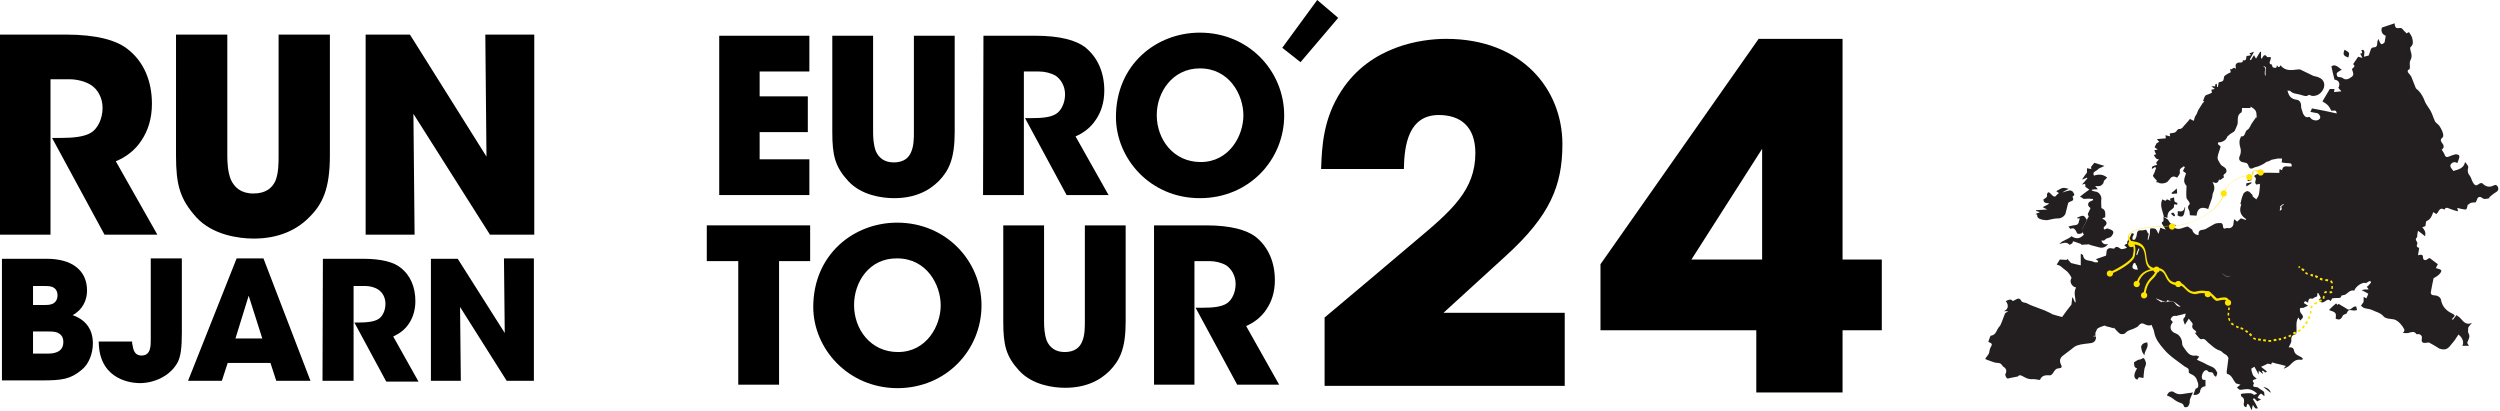 <svg xmlns="http://www.w3.org/2000/svg" xmlns:xlink="http://www.w3.org/1999/xlink" id="Layer_1" x="0px" y="0px" viewBox="0 0 643.4 105.8" style="enable-background:new 0 0 643.4 105.8;" xml:space="preserve"><style type="text/css">	.st0{fill-rule:evenodd;clip-rule:evenodd;fill:#231F20;}	.st1{fill-rule:evenodd;clip-rule:evenodd;fill:#FFE400;}	.st2{fill:#FFE400;}</style><g>	<g>		<g>			<path d="M0,8.9h16.9c8.1,0,13.1,1.5,15.9,3.7c4.3,3.3,6.3,8.4,6.3,14.1c0,4-1.1,7-2.6,9.3c-1.7,2.7-4.2,4.5-6.7,5.5l10.7,18.9    H26.9L13.4,35.5h2.2c3.3,0,6.2-0.3,7.9-1.4c1.6-1,2.9-3.5,2.9-6.3c0-2.7-1.3-4.9-3.1-6c-1.5-0.9-3.6-1.4-5.4-1.4H13v40H0V8.9z"></path>			<path d="M58.5,8.9V40c0,1.7,0.1,4.2,0.9,6.2c0.9,2,2.6,3.6,5.8,3.6c3.3,0,4.9-1.5,5.7-3.3c0.8-2,0.8-4.5,0.8-6.5V8.9h13.2V40    c0,8.6-1.9,12.5-5.2,15.8c-3.3,3.4-8,5.6-14.4,5.6c-3.8,0-10.6-0.9-14.8-5.5c-4.2-4.7-5.2-8.3-5.2-15.9V8.9H58.5z"></path>			<path d="M125.2,40.3l-0.3-31.4h12.6v51.5h-11.4l-19.7-31.1l0.3,31.1H94.1V8.9h11.4L125.2,40.3z"></path>		</g>		<g>			<path d="M0.5,66.6H12c3.2,0,5.8,0.7,7.6,2.1c1.8,1.4,2.8,3.4,2.8,6.1c0,2.4-1.1,4.9-3.7,6.3c5.1,1.8,5.2,6,5.2,7.3    c0,2.5-1,5.3-2.9,6.8c-2.9,2.4-5,2.7-10.3,2.7H0.5V66.6z M8.5,78.5h2.9c0.6,0,1.4,0,2.1-0.3c0.7-0.3,1.3-1,1.3-2.2    s-0.6-1.8-1.2-2.1c-0.7-0.3-1.5-0.3-2.2-0.3H8.5V78.5z M8.5,91h3.8c0.5,0,1.5,0,2.4-0.4c0.9-0.4,1.6-1.1,1.6-2.6    c0-1.4-0.7-2-1.5-2.4c-0.8-0.3-1.8-0.3-2.5-0.3H8.5V91z"></path>			<path d="M46.8,85.6c0,4-0.3,6-1,7.5c-0.7,1.4-2.1,2.9-3.5,3.7c-1.9,1.2-4.2,1.8-6.3,1.8c-0.7,0-9,0-10.4-8.3    c-0.1-0.8-0.2-1.6-0.2-2.4H34c0,0.3,0,0.6,0.1,0.9c0.2,1.3,0.6,2.7,2.3,2.7c1.2,0,1.8-0.6,2.1-1.4c0.3-0.9,0.3-1.8,0.3-2.6v-21h8    C46.8,66.5,46.8,85.6,46.8,85.6z"></path>			<path d="M57.1,98h-8.7l12.5-31.5h6.9L79.9,98h-8.8l-1.5-4.6h-11L57.1,98z M64,76.1l-3.4,11h6.9L64,76.1z"></path>			<path d="M83.1,66.6h10.3c4.9,0,8,0.9,9.7,2.3c2.6,2,3.8,5.1,3.8,8.6c0,2.4-0.7,4.3-1.6,5.7c-1.1,1.7-2.6,2.7-4.1,3.4l6.5,11.6    h-8.3L91.2,83h1.3c2,0,3.8-0.2,4.9-0.9c1-0.6,1.8-2.1,1.8-3.9c0-1.7-0.8-3-1.9-3.7c-0.9-0.6-2.2-0.9-3.3-0.9h-3V98h-8L83.1,66.6    L83.1,66.6z"></path>			<path d="M129.9,85.7l-0.2-19.2h7.7V98h-7l-12-19l0.2,19h-7.7V66.6h6.9L129.9,85.7z"></path>		</g>	</g>	<g>		<g>			<path class="st0" d="M556.8,55.8c0.2,0.1,0.3,0.2,0.5,0.3c0.2,0.2,0.6,0.3,0.7,0.5c0.5,1,1,1.3,2,1.3c-0.1,0.2-0.3,0.4-0.4,0.7    c1.3,0.8,2.3-0.2,3.5-0.3c0.3,0.3,0.7,0.5,1.1,0.8c0.1,0.7,0.8,1.4,1.6,1.4c0-1.1,0.3-1.3,1.3-1.4c0.2,0,0.4-0.1,0.6-0.2    c0.8-0.4,1.5-0.9,2.3-1.3c0.5-0.2,1.1-0.2,1.6-0.2c0.2,0,0.5,0.4,0.5,0.7c0,0.6,0.2,0.9,0.9,0.6c0.1,0,0.3,0,0.4,0    c0.6,0.2,1.4-0.4,1.4-1.1c0-0.4,0.1-0.7,0.2-1.2c0.4,0.3,0.7,0.7,0.8,0.6c0.3-0.2,0.6-0.6,0.9-0.8c0.3,0.1,0.8,0.2,1.2,0.4    c0.1-0.1,0.1-0.1,0.2-0.2c-1.5-0.9-1.9-2.2-1.3-3.7c0-0.1-0.2-0.2-0.2-0.3c0.2-0.9,0.4-1.8,0.8-2.6c0.2-0.3,0.8-0.7,1.1-0.6    c0.5,0.1,0.8,0.6,1.2,1c0.1,0.1,0,0.3,0,0.3c0.3,0.3,0.7,0.6,1,0.8c0.2-0.4,0.5-0.7,0.6-1.1c0.2-0.7,0.2-1.4,0.3-2.2    c0-0.2,0-0.5,0-0.7c-0.3,0.1-0.5,0.1-0.9,0.2c-0.1-0.1-0.3-0.3-0.3-0.6c0-0.5,0.5-1-0.2-1.4c0,0,0-0.4,0.1-0.4    c0.5-0.2,1.1-0.6,1.7-0.6c1.5-0.1,3,0,4.6,0c0-0.3,0-0.6,0.1-1c0.2,0.1,0.3,0.2,0.6,0.3c0.3-1.6,1.6-0.7,2.5-1    c0-0.6-0.1-0.8-0.8-0.8c-0.6,0-1.2-0.1-1.8-0.2c0.1-0.5,0.1-0.8,0.1-1c-0.5,0-0.9,0-1.1,0c-0.6,0.1-1.1,0.2-1.5,0.3    c-0.1,0-0.3,0.1-0.4,0.2c-0.4,0.2-0.7,0.3-1.1,0.4c-0.4,0.5-2.3,1.3-2.7,1.3c-0.4,0.1-0.8,0.4-1.2,0.4c-0.3,0-0.6-0.5-0.7-0.9    c-0.3-0.8-1.1-0.6-1.6-0.8c-0.7-0.3-0.9-0.8-0.6-1.5c0.3-0.6,0.4-1.5,0.2-2.1c-0.3-0.9-0.4-2,0.1-2.8v-0.2    c1.3,0.2,0.9-1.3,1.7-1.7c0.6-0.3,0.8-1.3,1.3-1.9c0.3-0.4,0.6-0.9,0.9-1.3c0.1,0,0.1,0.1,0.2,0.1c-0.1-0.6,0-1.3-0.3-1.8    s-0.9-0.8-1.3-1.1c0,0.1,0,0.3,0,0.4c-0.7,0-1.4,0-2.2,0c0,0.4,0,0.8-0.1,1.1c-1,0.5-1,1.4-1,2.4c0,0.3,0,0.6-0.1,0.8    c-0.2,0.5-0.4,1-0.6,1.4c-0.1,0.1-0.1,0.3-0.3,0.4c-0.5,0.3-1,0.6-1.4,1c-0.2,0.1-0.3,0.3-0.4,0.5c-0.3,0.7-0.9,1-1.6,1.2    c-0.3,0.1-0.7-0.2-0.7,0.4c0,0.2,0.4,0.4,0.7,0.7c-0.2,0.9-0.7,1.9-0.8,2.9c0,0.5,0.5,1.2,0.8,1.7c0.2,0.3,0.6,0.5,0.9,0.7    c0.2,0.2,0.4,0.3,0.5,0.5c0.1,0.3,0.2,0.6,0,0.9c-0.2,0.4-1,0.5-0.5,1.2c-0.4,0.3-0.7,0.5-1.1,0.8c-0.1-0.1-0.1-0.2-0.2-0.3    c-0.2,0.9-0.6,1.3-1.7,0.7c0.6,1.1,0.6,1.9,0.2,2.7c-0.2,0.4-0.2,1-0.3,1.4c-0.2,0.7-0.5,1.3-0.7,2c-0.1,0.3-0.2,0.5-0.3,0.9    c-1.7-0.7-2.8-0.3-3,1.7c-0.6,0-1.2-0.1-1.7-0.1c-0.1-0.4,0-0.8-0.2-1.2c-0.3-0.6-0.5-1,0.1-1.6c0.1-0.1,0-0.5-0.1-0.6    c-0.2-0.4-0.7-0.8-0.7-1.2c-0.1-0.8,0-1.7,0-2.5c0-0.2,0.1-0.4,0-0.5c-1-1-0.5-2-0.1-3.2c-0.3-0.2-0.6-0.4-0.8-0.6    c0.2-0.3,0.3-0.7,0.5-1c-0.1-0.1-0.2-0.1-0.3-0.2c-0.4,0.4-1.2,0.5-1,1.5c0.1,0.4-0.3,0.9-0.6,1.3l-0.2,0.1    c-1.3-0.8-1.7,0.4-2.3,1c-0.5,0.5-1.8,0.7-2.4,0.3c-0.1-0.1-0.3-0.1-0.6-0.1c0.1-0.2,0.2-0.4,0.2-0.4c-0.4-0.4-0.8-0.8-1-1.2    c-0.1-0.1,0.2-0.5,0.3-0.7c0.2-0.5,0.3-0.9,0.5-1.4c-0.1-0.1-0.2-0.1-0.3-0.2c-0.3,0.2-0.6,0.4-0.8,0.5c0-0.7,0-0.7,1.4-1.1    c-0.7-0.7,0.2-0.9,0.4-1.4c-0.6,0-0.7-0.1-1.3-1.1c0.2-0.1,0.4-0.1,0.6-0.2c-0.2-0.3-0.3-0.6-0.4-0.9c0,0,0-0.1,0-0.2    c0.2,0,0.4,0,0.8-0.1c-0.4-0.3-0.6-0.5-0.8-0.6c0.2-0.4,0.3-0.6,0.5-1c0.1-0.1,0.4-0.2,0.7-0.4c-0.2-0.2-0.4-0.4-0.6-0.7    c0.8-0.1,1.5-0.1,2.3-0.2c0-0.3-0.1-0.5-0.1-0.8c0.4,0.1,0.8,0.2,1.2,0.3c0-0.3-0.1-0.5-0.1-0.7c0.1,0,0.1,0,0.2-0.1    c0.6-0.1,1.3,0,1.7-0.8c0.1-0.1,0.3-0.3,0.4-0.3c1,0.1,1.2-0.8,1.8-1.3c0.4-0.4,0.8-0.9,1.1-1.3c0.4,0.2,0.7,0.4,1,0.5    c0.1-0.3,0.1-0.5,0.2-0.8c0.1-0.3,0.3-0.6,0.5-0.9c0.1-0.3,0.3-0.6,0.4-1c0.3-0.5,0.7-1.1,1.2-1.9c0,0,0.2-0.2,0.4-0.3    c-0.1-0.1-0.3-0.2-0.3-0.3c0.1-0.2,0.2-0.5,0.3-0.8s0.3-0.5,0.4-0.6c0.6-0.2,1.1-0.4,1.5-0.6c0.1,0,0-0.5-0.1-0.8    c0.1,0,0.4-0.1,0.9-0.2c-0.4-0.3-0.6-0.5-0.9-0.7c0.4,0,0.7,0,1,0c0-0.2,0-0.4,0.1-0.6c0.1,0,0.2,0,0.3,0c0,0.3,0.1,0.5,0.1,0.8    c0.1,0,0.1,0,0.2,0c0.1-0.4,0.1-0.8,0.2-1.2c0.4-0.1,0.9-0.2,1.1-0.4c0.2-0.2,0.2-0.7,0.3-1.1c0.1-0.2,0.7-0.6,0.9-0.7    c0.3-0.1,0.5-0.3,0.8-0.4c0-0.2-0.1-0.6-0.2-0.9c0.5,0.6,1-0.9,1.5,0.1c0-0.2,0-0.4,0-0.5c-0.2-0.7,0.2-1.2,0.9-1.2    c0.4,0,1,0.1,0.9-0.6c1.1,0.3,0.8-0.7,1-1.1c0.4,0,0.7-0.1,1.1-0.2c-0.2-0.3-0.3-0.4-0.4-0.5c0.4-0.1,0.7-0.2,1.2-0.4    c-0.4,0.7-0.7,1.4-1.1,2c0.1,0.1,0.2,0.1,0.3,0.2c0.2-0.4,0.5-0.9,0.8-1.3c0.2,0.3,0.3,0.6,0.5,0.9c0.4-0.6,0.7-1.2,1.1-1.8    c0.1,0,0.1,0.1,0.2,0.1c0,0.5,0,1,0,1.6c0.1,0,0.1,0.1,0.2,0.1c0.4-0.7,0.7-1.4,1.4-0.4h0.2c0.9,0,0.8-0.1,0.6,0.8    c-0.1,0.2-0.5,1,0.3,1.1c0.3,0.1,0,0.6,0.5,0.8c0.6,0.1,0.8,0.2,0.9-0.6c0.4,0.7,0.7,0.5,0.9,0c1.2,1.5,2.7,1.3,4.3,1.1    c0.3,0,0.6-0.1,0.8,0c1.1,0.5,2.2,1.1,3.3,1.6c0.5,0.2,1.1,0.2,1.6,0.5c1.2,0.5,1.6,1.8,1,3c-0.6,1.1-1.5,1.7-2.7,1.7    c-0.3,0-0.6-0.2-1-0.3c-0.6,0.6-1.4,0.2-2.1,0c-0.9-0.3-2-0.2-2.7-1c-0.1-0.1-0.4,0-0.7-0.1c0.4,1.6,1,2.2,2.5,2.4    c0.6,0.1,1,0.8,1,1.3c0,0.3,0,0.7,0.1,1c0.1,0.4,0.3,0.8,0.4,1.2c0.3,0.6,0.7,1.2,1.5,0.9c0.1,0,0.2,0,0.3,0.1    c0.4,0.6,1,0.8,1.6,0.8c0.4,0,0.9-0.3,1-0.6c0.2-0.5-0.4-1.3-0.9-1.3c-0.5-0.1-1-0.2-1.6-0.3c0.2-0.4,0.3-0.6,0.4-0.9    c2.1,0.4,4.3,0.8,6.4,1.3c-0.2-0.8-0.2-0.8-1.4-0.7c-0.3-0.5-0.5-1-0.9-1.4s-0.9-0.7-1.4-1c0.6-1.1,1.3-2.1,1.9-3.2    c0.4,0,0.8,0,1.2,0c0,0.2-0.1,0.5-0.1,0.8c0.6-0.1,1.2-0.1,1.9-0.2c-0.4-0.4-0.6-0.6-0.8-0.9c0.6-1.1,0.1-2-1-2.1    c-0.3-1.1-0.5-2.2-0.8-3.4c0.7-0.5,1.2-0.4,2.7,0.9c-0.2,0.1-0.4,0.1-0.5,0.2c-0.3,0.3-1,0.4-0.8,1.1c0.1,0.7,0.7,0.5,1.1,0.6    c0.1,0,0.2,0.1,0.3,0.1c0.9,0.8,1.7,0.3,2.4-0.2c0.8-0.5,0.3-1.3,0.1-2c0.2-0.4,1.1-0.6,0.3-1.3c0.5-0.7,0.9-1.3,1.3-1.9    c0.3,0.1,0.6,0.2,1.1,0.3c-0.2-0.5-0.4-0.8-0.6-1.1c0.8,0,0.5-0.5,0.3-0.9c0.6-0.2,0.8,0.1,0.8,0.6c0,0.4-0.1,0.7-0.1,1.1    c0.4-0.1,0.7-0.2,1.2-0.3c0.2-0.5,0.4-1.1,0.6-1.7c0.1-0.2,0.4-0.4,0.6-0.4c0.8,0,1-0.4,1-1c0-0.4,0.1-0.7,0.3-1.2    c0.4,0.7,0.5,2.1,1.6,0.9c0.1-0.5,0.2-1.1,0.3-1.7c-0.9-0.3-1.3-1.1-1-2.1c1.1-0.4,2.2-0.7,3.3-1.1c0,1.1,0.4,1.4,1.3,1.2    c0.7-0.1,0.9,0.7,1.4,1c0.1,0.1,0.2,0.2,0.3,0.4c0.3-0.1,0.7-0.4,0.7-0.3c0.3,0.5,0.7,1,0.8,1.5c0.2,0.8,0.4,1.6-0.4,2.3    c-0.2,0.1-0.1,0.7,0,1c0.3,0.9,0.4,1.6-0.1,2.5c-0.2,0.4-0.1,1-0.1,1.5c0,0.4,0.1,0.8-0.5,0.9c0,0-0.1,0.5,0,0.6    c0.3,0.4,0.7,0.8,0.9,1.2c0.4,0.9,0.7,1.9,1.1,2.8c0.1,0.3,0.4,0.4,0.6,0.6c0.9,0.9,1.4,1.9,1.8,3c0.3,0.7,0.9,1.4,1.3,2.1    c0.2,0.3,0.3,0.6,0.5,1c0.3,0.7,0.5,1.4,0.8,2c0.3,0.4,0.8,0.7,1.1,1.1c0.5,0.8,1,1.6,1,2.6c0,0.1-0.1,0.3-0.2,0.4    c-0.6,0.5-0.5,0.9-0.1,1.4s0.7,1.2-0.1,1.7c0.2,0.4,0.5,0.7,0.7,1.2c0.3,0.9,0.7,0.8,1.4,0.5c0.5-0.2,1-0.4,1.5-0.5    c0.2,0,0.6,0.1,0.8,0.2c0.1,0.1,0.2,0.5,0.1,0.7c-0.1,0.5-0.3,0.9-0.5,1.4c-0.6-0.5-1.3-0.2-1.6,0.2c-0.5,0.7,0.2,1.2,0.6,1.8    c1.4-0.4,2.7-0.7,3-2.3c0.3,0.3,0.5,0.6,0.7,0.9c0.1,0.2,0.2,0.4,0.1,0.6c-0.2,0.8-0.1,1.4,0.4,2c0.4,0.5,0.5,1.2,0.8,1.7    c0.6,1,0.9,1,1.8,0.3c0.2-0.1,0.6-0.1,0.7,0c0.7,0.8,1.8,1.1,2.7,0.6c0.5-0.2,0.8-0.4,1.2,0.2c0.3,0.5,0.2,1-0.2,1.3    c-0.3,0.2-0.6,0.4-0.9,0.6c-0.4,0.3-0.7,0.6-1.1,0.9c0,0.1,0.1,0.1,0.1,0.2c-0.4,0.1-0.8,0.2-1.1,0.2c-0.2,0-0.5,0-0.7-0.2    c-0.6-0.5-1.2-0.4-1.4,0.3c-0.1,0.2-0.1,0.3-0.2,0.5c-0.1,0.1-0.2,0.3-0.2,0.3c-0.4,0-0.8,0-1.2,0.1c-0.3,0.1-0.4,0.4-0.8,0.5    c-0.1,0.3-0.1,0.6-0.2,0.8c-0.1,0.4-0.3,0.5-0.7,0.4c-0.6-0.1-1.1-0.2-1.8-0.4c0.1,0.3,0.1,0.5,0.2,0.9c-0.8-0.2-1.5-0.4-2.2-0.7    c-0.5-0.2-0.9-0.4-1.2,0.1c0,0.1-0.1,0.2-0.2,0.1c-1.1-0.6-1.3,0.4-1.7,0.9c-0.1,0.1-0.2,0.2-0.3,0.3c-0.2-0.2-0.5-0.3-0.8-0.5    c-0.3,1-0.7,1.9-1.7,2.3c-0.2,0.1-0.2,0.8-0.3,1.3c-0.2,0.1-0.5,0.2-0.8,0.3c0.5,0.6,1,1.2,0.7,2.3c-0.6-0.5-1.1-0.9-1.8-1.4    c-0.1,0.5-0.2,0.9-0.2,1.2c0,0.2,0,0.4-0.1,0.5c-0.4,0.4-0.3,0.7,0,1.1c0.1,0.2,0.2,0.5,0.1,0.6c-0.3,0.6,0,0.9,0.5,1    c-0.1,0.7-0.2,1.3-0.3,1.9c0.8-0.2,1.3-0.3,1.3,0.7c0,0.5,0.6,0.7,1,0.4c0.2-0.2,0.5-0.3,0.7-0.4c0.8,0.6,1.4,1.1,2.1,1.6    c-0.2,0.3-0.3,0.6-0.5,1c0.4,0.1,0.7,0.2,1,0.3c0.2,0.1,0.4,0.2,0.4,0.4c0,0.1-0.1,0.3-0.2,0.5c-0.2,0.3-0.5,0.6-0.8,0.8    c-0.3,0.2-0.6,0.4-1,0.6c-0.2,1.1-0.5,2.3-0.7,3.6c-0.1,0.6,0.4,0.8,0.8,0.8c0.8,0,1.6,0.4,1.8,1.1c0.3,1.8,1.4,2.9,2.9,3.6    c0.8,0.4,0.8,0.6,0.1,1.2c-0.1,0.1-0.1,0.3,0,0.5c0.3-0.4,0.6-0.8,1-1.3c0.3,0.3,0.8,0.5,1.1,0.9c0.8,1,1.6,1.7,2.9,1.1    c-0.3,0.4-0.7,0.7-0.9,1.1c-0.1,0.1-0.1,0.3-0.1,0.5c0,0.4-0.1,0.8,0.1,1.1c0.5,0.9,0,1.5-0.3,2.3c-0.1,0.2,0.2,0.6,0.4,0.9    c-0.5,0-1.1,0-1.7,0c0.5-0.8,0.1-2.1-1-2.9c-0.4,0.6-0.8,1.3-1.3,1.9c-0.8,0.8-1.3,2.2-2.9,1.9c-0.3-0.1-0.7-0.1-0.9-0.3    c-0.8-0.5-1.6-1-2.4-1.4c-0.2-0.1-0.4,0-0.6,0c-1.2,0.2-1.5-0.1-1.3-1.2c0.1-0.6-0.5-1.1-1.1-1c-0.1,0-0.3,0.1-0.3,0    c-0.6-0.9-1.3-0.5-2.1-0.3c-0.4,0.1-0.8,0-1.4,0c0.8-0.8,0.2-1.1-0.1-1.7c-0.6-0.8-1.2-1.5-2.2-1.8c-0.5-0.1-1-0.1-1.5-0.2    c-0.4-0.1-0.8-0.2-1.1-0.5c-0.8-1-2-1.2-3-1.7c-0.6-0.3-1.3-0.3-2-0.5c-0.3-0.1-0.6-0.4-0.9-0.6c0.2-0.2,0.3-0.5,0.5-0.7    c0.1-0.1,0.2-0.3,0.2-0.4c0-0.4,0-0.7,0-1.2c0.3,0.2,0.5,0.3,0.7,0.4c0.2-0.4,0.3-0.7,0.5-1.2c-0.5-0.3-1-0.6-1.7-0.9    c0.3-0.1,0.6-0.2,0.9-0.2c0.3,0,0.5,0,0.9,0c-0.2-0.3-0.3-0.5-0.5-0.7c0.2-0.1,0.4-0.2,0.5-0.4c0.2-0.2,0.4-0.4,0.6-0.7    c0-0.1-0.2-0.4-0.2-0.4c-0.3,0.1-0.5,0.2-0.8,0.4c-0.1,0-0.2,0.1-0.3,0.2c-0.7-0.5-2.7,0.8-3,1.9c-1.2-0.3-1.7,0.8-2.5,1.1    c-0.3,0.1-0.8,0.1-0.8,0.2c-0.2,0.7-0.6,0.6-1.1,0.6c-0.4,0-0.8,0-1.3,0.1c-0.1,0.2-0.2,0.4-0.4,0.7c-0.6-0.7-1-0.2-1.5,0.1    c-0.4,0.2-0.7,0.4-1.1,0.1c-0.6-0.4-0.5-0.6,0.1-1c-0.2-0.5-0.5-0.9-0.7-1.3c-0.1,0-0.1,0-0.2,0.1c0,0.3,0,0.5-0.1,0.8    c-0.3,0.1-0.5,0.2-0.7,0.3c-0.2,0.1-0.4,0.3-0.5,0.3c-1-0.3-1,0.4-1.1,1c-0.8-0.5-0.8-0.5-1.1,0.1c0.3,0.2,0.7,0.4,1.1,0.7    c-0.5,0.2-0.8,0.3-1.1,0.5c-0.4,0.2-1.1-0.3-1,0.6c0,0.4,0.2,0.8,0.5,1.1c0.4,0.6,0.5,0.7-0.4,1.6c-0.1-0.2-0.3-0.4-0.5-0.8    c-0.9,1.4-0.2,2.9-0.6,4.3c-1,0.2-1.3,0.6-1.2,1.8c0,0.2-0.1,0.4-0.2,0.6c-0.1,0.3-0.3,0.6-0.5,1c0.9-0.1,1.3,0.2,1.4,0.9    c0.2,0.9,1,1.2,1.8,1.6c0.2,0.1,0.4,0.3,0.5,0.5c-0.2,0.1-0.4,0.3-0.6,0.2c-1.3-0.2-2,0.6-2.8,1.4c-0.4,0.4-1,0.7-1.6,0.9    c0.2-0.3,0.4-0.5,0.6-0.7c-1-0.3-1.9-0.5-2.8-0.7c-0.4-0.1-0.8-0.5-1,0.3c-0.3-0.1-0.7-0.2-0.9-0.2c-0.5,0.3-1,0.5-1.7,0.8    c0.5,0.4,1,0.8,1.5,1.2c-0.5,0.8-0.8-0.5-1.3-0.1c0.1,0.2,0.2,0.4,0.3,0.6l-0.1,0.1c-0.3-0.2-0.6-0.5-1-0.8c0,0.3,0,0.6,0,1    c-0.4-0.7-0.7-1.3-1.1-2c-0.3,0.2-0.8,0.4-0.8,0.5c0,0.5,0.2,1.1,0.4,1.6c0.2,0.4,0.6,0.6,1,1c-0.7,0.2-1.5,0.3-0.7,1.1    c-0.8,1.4,0.7,0.8,1.1,1.2c0.4,0.4,1,0.6,1.4,1c0.2,0.2,0.1,0.7,0.2,1.1c-0.5,0-0.7-1-1.3-0.3c-0.2,0.2-0.3,0.5-0.5,0.8    c0.3,0.1,0.6,0.3,0.9,0.4c-0.3,0.2-0.6,0.3-1,0.5c-0.3-0.3-0.5-0.6-0.8-0.8c-0.1,0.1-0.2,0.1-0.3,0.2c0.5,0.8,0.9,1.6,1.3,2.4    c-0.7,0.1-0.7,0.1-1.3-0.9c-0.1,0.4-0.2,0.8-0.3,1.4c-0.3-0.6-0.5-1-0.7-1.4c-0.1-0.1-0.3-0.2-0.4-0.3c-0.1,0.3-0.2,0.5-0.3,0.9    c-0.8-0.1-0.7-0.9-0.6-1.2c0.1-0.7,0-1.2-0.6-1.5c-0.1-0.1-0.2-0.4-0.2-0.6c0-0.1,0.3-0.2,0.5-0.2c0.6-0.1,1.2-0.1,1.9-0.1    c0.3,0,0.6,0.2,0.9,0.3c0,0.1,0,0.2,0,0.2c0.3-0.1,0.6-0.3,0.9-0.4c-1-0.9-2-1.3-3.2-1.1c-0.4,0-0.9,0.2-1.3,0.1    c-0.3-0.1-0.5-0.4-0.7-0.6c0.4-0.3,0.7-0.5,0.9-0.7c-0.4-0.1-0.7-0.2-1.1-0.3c-0.8-0.7-1-2.2-2.4-2.5c0-0.3-0.1-0.6,0-0.9    c0.1-1,0.3-2,0.4-3.1c0-0.2-0.2-0.5-0.4-0.7c-0.3-0.3-0.7-0.4-1-0.7c-0.4-0.5-0.9-0.6-1.4-0.8c-0.9-0.4-1.6-1.2-2.4-1.8    c-0.5-0.4-0.8-1.2-1.8-0.9c-0.3,0.1-0.9-0.7-1.3-1.2c-0.1-0.1-0.2-0.3-0.3-0.4c0.1-0.1,0.3-0.1,0.4-0.2c-0.1-0.1-0.2-0.2-0.2-0.3    c-0.5-0.4-1.2-0.7-0.8-1.7c0.1-0.3-0.6-0.9-1-1.5c-0.4,0.6-0.7,1.1-1,1.6c-0.2-0.8-0.8-1.4,0-2c0.1-0.1,0.1-0.5,0.2-0.9    c-0.7,0.2-1.4,0.4-2,0.5c-0.2,0-0.3,0.2-0.5,0.1c-0.7-0.1-1.1,0.2-1.4,0.9c0.2,0.2,0.4,0.5,0.6,0.7c-1,1.1-0.7,2.4,0.7,2.9    c1.1,0.4,1.7,1.5,1.7,2.7c0,0.4,0.3,0.8,0.6,1.2c0.7,1,1.4,2.1,3,1.8c0.2,0,0.5,0.2,0.8,0.3c-0.2,0.2-0.4,0.5-0.6,0.8    c0.8,0.4,1.7,0.7,2.5,1.2c0.9,0.5,2,0.6,2.5,1.7c0.1,0.2,0.3,0.4,0.2,0.6c0,0.3-0.2,0.6-0.3,0.9c-0.2-0.2-0.6-0.4-0.6-0.6    c-0.1-0.5-0.4-0.6-0.8-0.6c-0.2,0-0.5,0-0.6-0.2c-0.4-0.5-0.8-0.4-1.2,0.1c-0.5,0.7-0.6,1.7-0.2,2c0.2,0.1,0.4,0.1,0.7,0.1    c0,0.5,0,1,0,1.6c-0.8,0.1-1.3,0.5-1.4,1.4c-0.1,0.6-1,1-1.7,0.8c0.2-0.5,0.3-1,0.6-1.6c0.7-0.1,0.7-0.7,0.6-1.3    c-0.2-0.5-0.3-1.1-0.6-1.5s-0.7-0.7-1.2-0.9c-0.4-0.2-0.7-0.3-0.6-0.8c0.1-0.8-0.7-0.9-1.1-1.2c-1.8-1.4-3.8-2.6-5.3-4.4    c-1.1-1.3-2.2-2.6-2.5-4.4c-0.1-0.6-0.4-1.2-0.7-1.9c-0.7,0.4-1.4,0-2.1-0.3c-0.5-0.2-0.9,0.1-1.2,0.5c-0.2,0.3-0.6,0.5-0.9,0.6    c-0.8,0.5-1.9,0.5-2.6,1.4c-0.2,0.2-1,0.3-1.3,0.1c-0.6-0.4-1.1-1.1-1.6-1.6c0,0.1-0.1,0.2-0.1,0.2c-0.6-0.2-1.2-0.4-1.8-0.5    c-0.2-0.1-0.4-0.2-0.5-0.2c-0.6,0.2-1.2,0.4-1.7,0.7c-0.3,0.2-0.4,0.7-0.6,1.1c-0.1,0.2,0,0.5,0,0.8c-0.3,0-0.5,0.1-0.7,0.1    c0.3,0.1,0.5,0.1,0.8,0.1c0.1,0.9-0.3,1.5-1.2,1.7c-1.2,0.2-2.4,0.2-3.6,0.6c-0.7,0.2-1.2,0.8-1.8,1.2c-0.6,0.4-1.1,0.9-1.7,1.3    c-0.9,0.6-1.2,1.4-0.7,2.4c0.3,0.6,0.3,0.9-0.5,1c-0.9,0-1.2,0.7-1.6,1.3c-0.2,0.3-0.6,0.6-0.9,0.5c-1.3-0.1-2,0.2-2.4,1.2    c-0.8-0.1-1.5-0.3-2.2-0.2c-0.9,0-1.6-0.4-2.3-0.8c-0.4-0.2-0.8-0.4-1.2,0.1c-0.1,0.1-0.3,0-0.5,0.1c-0.7,0.1-1.3,0.3-2,0.4    c0,0.1,0,0.2,0.1,0.2c-0.2-0.2-0.5-0.3-0.6-0.5s-0.3-0.6-0.2-0.8c0.4-0.8,0.3-1.4-0.5-1.9c-0.2-0.1-0.3-0.4-0.5-0.6    c-0.3-0.3-0.6-0.4-1.1-0.4c-0.7,0-1.4-0.4-2.1-0.6c-0.3-0.1-0.6-0.2-1-0.4c0.2-0.4,0.6-0.8,0.9-1.3c0.1-0.2,0.2-0.5,0.2-0.8    c0.1-0.2,0.1-0.5,0.2-0.7c0.6-1,0.6-1.2-0.5-1.6c0.2-0.5,0.3-1,0.5-1.4c0-0.1,0.1-0.2,0.2-0.2c1.4-0.2,1.4-1.6,2.2-2.4    c0.3-0.3,0.4-0.8,0.6-1.2c0.3-0.7,0.5-1.4,0.8-2.1c0.1-0.2,0.5-0.3,0.8-0.6c-0.3,0-0.6,0-1.1,0c1.2-0.5,1.3-1.6,0.5-2.6    c0.7-0.3,1.3-0.7,1.8,0c0.4-0.2,0.8-0.4,1.2-0.6c0.4-0.1,0.7,0,0.9,0.4c0.3,0.7,1.1,0.5,1.6,0.8c0.9,0.5,1.9,0.8,2.9,1.2    c0.5,0.2,1.1,0.4,1.6,0.6s1,0.5,1.5,0.7c0.2,0.1,0.3,0.2,0.5,0.3c0.8,0.2,1.6,0.5,2.5,0.7c0.7-1,1.5-2.1,2.4-3.2    c0.1-0.5,0.1-1.2,0.2-1.8c0,0,0.1,0,0.1-0.1c0.2,0.4,0.4,0.9,0.6,1.3c0.1,0,0.2,0,0.2,0c-0.1-1.3-0.6-2.6,0.1-3.8    c-1.1-0.2-1.7-1.4-1.3-2.2c0-0.1,0.1-0.1,0.1-0.2c0.1-0.3-1-1.7-1.2-1.8c-0.3-0.2-0.6-0.5-0.9-0.7c-0.3-0.2-0.5-0.5-0.9-0.7    c-0.3-0.2-0.6-0.2-0.8-0.3c0.3-0.5,0.6-0.9,0.8-1.3c0.5,0,1.2,0.1,1.8,0.1c0-0.1,0.1-0.2,0.1-0.3c0.3,0.3,0.6,0.7,1,1.1    c0.7,0.2,1.6,0.4,2.5,0.6c0-1,0-2,0-3c0.3,0.2,0.6,0.3,0.6,0.4c0.2,1.7,1.8,1.2,2.7,1.7c0.3,0.2,0.8,0.1,1.1,0.1    c0-0.1,0-0.2,0.1-0.3c-0.3-0.2-0.5-0.4-0.6-0.5c0.9-0.3,1.8-0.6,2.6-0.9c0.2-0.7-0.1-1.6,0.8-1.9c0.3-0.1,0.8,0.1,1.3,0.1    c0.4-0.6,0.8-0.6,1.6,0c0.2,0.2,0.7,0.1,1,0c0.3,0,0.5-0.2,0.7-0.3c-0.2-0.1-0.4-0.3-0.7-0.6c0.3-0.3,1.1-0.3,0.7-0.8    c0.4-0.7,0.8-1.2,1-1.8c0.2-0.5,0.2-0.6,0.8-0.3c-0.1,0.3-0.3,0.6-0.4,0.9c0,0.2,0,0.5,0.1,0.6s0.5,0,0.6-0.1    c0.2-0.4,0.4-0.8,0.4-1.2c0.1-0.9,0.4-1.2,1.3-1.1c0.4,0,0.7-0.1,1.1-0.2c0.2,0.3,0.4,0.7,0.5,1c0.1,0,0.1-0.1,0.2-0.1    c-0.1,0.6-0.2,1.1-0.3,1.7c0.1,0,0.1,0,0.2,0c0.1-0.5,0.3-1,0.4-1.5c0-0.2,0-0.5,0-0.7s0.1-0.7,0.1-0.7c0.4,0,0.9-0.1,1.3,0.1    c0.3,0.2,0.5,0.7,0.8,1.3c0.2-0.6,0.3-1,0.5-1.6c0.4,0.2,0.8,0.3,1.4,0.5c-0.3-0.4-0.6-0.8-0.8-1.2c-0.2-0.3-0.5-0.6,0.1-0.9    c0.1-0.1,0.1-0.4,0.1-0.5C556.8,56.3,556.8,56.1,556.8,55.8L556.8,55.8z M557.6,77.8c0.5-0.4,1.9-0.3,2.2,0.3    c0.4,0.7,1,0.9,1.4,0.8c-0.3-0.2-0.8-0.6-1.2-0.9c-0.2-0.2-0.5-0.3-0.8-0.4s-0.7-0.1-1-0.2C557.7,77.1,557.6,77.4,557.6,77.8    c-0.9-0.3-1.8-0.6-2.7-1v0.1c0.5,0.3,0.9,0.6,1.4,0.9l0.1-0.2C556.8,77.7,557.2,77.7,557.6,77.8z M549.9,68.3    c-0.4,0-0.1-1-0.8-0.5c-0.6,1.1-0.3,1.6,1.1,1.6C550.1,69.1,550,68.7,549.9,68.3z M582.9,19.4c0.1,0,0.1,0,0.2,0    c0-0.4-0.1-0.9,0-1.3c0.3-0.8-0.1-1-0.7-1.1c0.5,0.3,0.8,0.6,0.5,1.2C582.8,18.6,582.9,19,582.9,19.4z M571.7,70.3    c0.8,0.4,1.4,1.5,2.5,0.6C573.1,71.7,572.5,70.6,571.7,70.3z M587.8,52.6c-0.1,0-0.1-0.1-0.2-0.1c-0.3,0.2-0.6,0.5-0.9,0.7    c0.1,0,0.1,0,0.2,0.1c-0.1,0.3-0.1,0.6-0.2,0.9c0.6-0.1,0.6-0.5,0.4-1C587.4,52.9,587.6,52.7,587.8,52.6z M549.8,65.6    c0.1,0,0.1,0,0.2,0.1c0.2-0.6,0.4-1.2,0.6-1.7c-0.1,0-0.2,0-0.2-0.1C550.1,64.5,549.9,65,549.8,65.6z"></path>			<path class="st0" d="M537.1,56.6c0.1-0.2,0.2-0.5,0.3-0.7c0.1,0,0.1,0,0.2,0c-0.1-0.3-0.2-0.5-0.3-0.8c0.2-0.5,0.5-1,0.7-1.5    c0-0.2-0.9-0.5-0.5-1.4c0.2-0.3,0.7-0.5,1.2-0.7c0,0,0-0.2-0.1-0.3c-0.8-0.1-1.5-0.1-2.3,0c-0.3-0.2-0.5-0.3-1-0.6    c0.8-0.6,1.5-1.2,2.4-1.8c-0.6-0.4-0.8-0.6-1-0.7c0-0.3,0-0.6-0.1-0.8c-0.2,0.1-0.5,0.1-0.8,0.2c0.5-0.5,0.9-1,1.4-1.6    c0-0.1-0.1-0.1-0.1-0.2c-0.4,0.2-0.7,0.3-1.1,0.5l-0.1-0.1c0.4-0.6,0.8-1.2,1.2-1.7c0-0.3,0-0.7,0-1.1c0.4,0.1,0.7,0.1,1.1,0.2    c0-0.2,0-0.4-0.1-0.7l0.1,0.1c0.3-0.4,0.6-0.8,0.8-1c0.8,0.2,1.5,0.5,2.6,0.8c-0.7,0.4-1.4,0.5-1.8,1c-0.4,0.4-1.4,0.5-0.9,1.5    c1.2-0.4,2.3-0.4,3.4,0.5c-0.2,0.2-0.4,0.4-0.6,0.6c-0.1,0.1-0.3,0.3-0.3,0.5c0,0.5-0.7,1.1-1.2,1.1c-0.3,0-0.5,0-1,0    c0.3,0.3,0.4,0.5,0.7,0.8c-0.6,0-1.1,0.1-1.5,0.1c0,0.1,0,0.1-0.1,0.2c0.3,0.1,0.7,0.3,1,0.3c0.9,0.1,1.6,1.1,1.5,2    c-0.1,0.6,0,1.3,0,2c0,0.1,0,0.3,0.1,0.3c1.1,0.4,0.9,1.4,0.9,2.3c-0.2,0.1-0.4,0.1-0.8,0.3c0.3,0.2,0.4,0.3,0.6,0.4    c0.7,0.5,0.7,1.1,0.1,1.6c-0.4,0.4-0.4,0.4-0.1,0.9c0.2-0.1,0.5-0.3,0.8-0.3c0.5,0.2,1.1,0.3,1.4,0.7c0.3,0.4-0.3,1.4-0.8,1.6    c-0.3,0.1-0.6,0.2-0.9,0.3c-0.2,0.1-0.3,0.3-0.6,0.5c-0.1,0-0.4,0-0.7,0c0.3,0.9,0.9,1.1,1.7,0.9c-0.4,0.7-1.3,1.1-2.1,0.9    c-0.8-0.2-1.5-0.4-2.3-0.6c-0.3-0.1-0.5-0.3-0.7-0.2c-0.6,0-1.2,0.1-1.8,0.1c0-0.1,0-0.1,0-0.2c-0.7-0.2-1.3-0.5-2.1-0.7    c-0.1,0.3-0.1,0.5-0.3,0.6s-0.5,0.3-0.6,0.3c-0.8-0.9-1.7-0.4-2.6-0.2c0.8-1,2.2-1.1,3.1-2c1.3,0.8,2.1,0.7,3.2-0.4    c-0.2-0.4-0.4-0.7-0.6-1.1C536.3,58.2,536.7,57.4,537.1,56.6z"></path>			<path class="st0" d="M527.2,52.3c-0.7,0-1.3-0.1-1.3-1c0.5-0.3,1.1-0.5,0.9-1.3c0-0.1,0.2-0.4,0.3-0.5s0.4,0.1,0.5,0.2    c0.2,0.2,0.4,0.4,0.6,0.6c0.4,0.4,0.8,0.4,1.1-0.1c0.1-0.2,0.4-0.3,0.6-0.5c-0.2-0.2-0.5-0.3-0.7-0.5c1.7-1,1.7-1,3.2-0.6    c-0.6,0.3-1.1,0.6-1.6,0.9c0,0,0,0,0.1,0c0.6-0.2,1.2-0.4,1.8-0.5c0.3,0,0.7,0.2,0.8,0.4c0.1,0.3,0.7,0.7,0,1.1    c-0.1,0-0.1,0.2-0.1,0.2c0.6,1.1-0.5,1-1,1.4c-0.1,0.1-0.2,0.2-0.2,0.4c-0.2,0.8-0.4,1.6-0.6,2.4c-0.2,0.7-1.1,1.3-1.8,1.3    c-0.9,0-1.8,0.2-2.6,0.4c-0.6,0.2-2.5-0.1-2.8-0.7c-0.2-0.3,0.1-0.8-0.6-0.8c0.3-0.1,0.7-0.3,1.2-0.5c-0.4-0.1-0.7-0.2-1-0.3    c0-0.1,0-0.1,0-0.2c0.9-0.1,1.9-0.1,2.9-0.2c-0.4-0.2-0.7-0.3-1.2-0.6c0.7-0.3,1.2-0.6,1.7-0.9C527.3,52.5,527.2,52.4,527.2,52.3    z"></path>			<path class="st0" d="M564.4,101c-0.3,0.6-0.6,1.2-0.8,1.8c-0.1,0.3,0,0.7-0.1,1s-0.3,0.8-0.5,0.9c-0.3,0.1-0.9,0.3-1-0.3    c-0.2-0.6-0.6-0.6-1.1-0.8c-0.8-0.3-1.4-0.8-2.1-1.3c-0.4-0.2-0.7-0.4-1.1-0.5c0.2-0.9,1.2-1.4,1.9-0.8c0.9,0.6,1.7,0.5,2.7,0.3    C563,101.2,563.7,101.1,564.4,101z"></path>			<path class="st0" d="M550,94.8c-0.9-0.2-0.7-1-0.8-1.5c0-0.1,0.6-0.4,0.9-0.6c0.2-0.1,0.5-0.2,0.7-0.2c0.4,0,0.8-0.7,1.1-0.1    s0.6,1.1,0.2,1.9c-0.3,0.6-0.3,1.5-0.4,2.2c0,0.3,0,0.5-0.1,0.8c-1.2-0.3-1.2-0.3-1.5,0.4C549.1,97.5,549,96.4,550,94.8z"></path>			<path class="st0" d="M601.2,78.1c0.1,0,0.2,0.2,0.4,0.4c0.1-0.2,0.3-0.3,0.3-0.3c0.7,0.5,1.4,0.8,2.1,1.3c1,0.7,1.5-0.9,2.4-0.6    c0.1,0.3,0.1,0.5,0.2,0.9c-0.3,0-0.7,0.2-1,0.1c-1.2-0.2-1.2-0.2-1.7,0.8c-0.4,0.2-0.9,0.3-1,0.6c-0.4,1-1,1.1-1.8,0.7    c0.2-1.5,0.1-1.6-1.7-2.2C599.9,79.2,600.5,78.7,601.2,78.1z"></path>			<path class="st0" d="M556.9,55.9c-0.2-1.5-1.2-2.9-0.4-4.6c0.3,0.1,0.5,0.3,0.8,0.4c0.1-0.2,0.3-0.3,0.4-0.4    c0.3,0.1,0.5,0.2,0.9,0.4c-0.1-0.3-0.1-0.5-0.1-0.6c0.4-0.1,0.7-0.2,1-0.3c0.1,0.3,0,0.8,0.2,1.1s0.9,0.1,0.6,0.8    c-0.3,0-0.9-0.5-0.8,0.5c0,0.3-0.6,0.7-1,1c-0.6,0.5-0.7,1.1-0.7,1.9C557.4,55.9,557.1,55.9,556.9,55.9    C556.8,55.8,556.9,55.9,556.9,55.9z"></path>			<path class="st0" d="M537.1,56.6c-0.4,0.8-0.8,1.6-1.2,2.4c0.2,0.5,0.2,0.9-0.3,1.1c-0.4,0.1-1,0.3-1.2-0.4    c-0.1-0.3-0.4-0.7-0.7-0.9c-0.2-0.1-0.6,0-0.9,0.1c-0.2-0.2-0.3-0.5-0.5-0.6c0.7-0.2,1.3-0.3,2-0.4c0.9-0.2,0.6-1.1,1-1.7    c-0.3,0-0.5,0-0.7,0c0-0.1,0-0.1,0-0.2C536.2,55.3,536.3,55.3,537.1,56.6z"></path>			<path class="st0" d="M551.9,91.4c-0.6-0.5-1-2-0.8-2.4c0.3-0.6,0.8-0.8,1.5-0.9C553.1,89.4,551.9,90.2,551.9,91.4z"></path>			<path class="st0" d="M560.4,55.4c0-0.2,0.1-0.4,0.1-0.5c-0.2-0.6,0.1-0.6,0.5-0.5c0.6,0.1,1.2-0.3,1.2-1c0.1,0,0.2,0,0.2,0    c-0.1,0.4-0.1,0.8-0.2,1.1C562.1,55.5,561.6,56.2,560.4,55.4z"></path>			<path class="st0" d="M603.4,12.8c0.4,0.3,1,0.5,1.1,0.8c0.2,0.3-0.1,0.8-0.1,1.2C603.1,14.4,602.9,14,603.4,12.8z"></path>			<path class="st0" d="M558.9,49.6c0.4-0.3,0.8-0.6,1.3-1.1c0.1,0.6,0.1,0.9,0.1,1.3c-0.5,0-0.9,0.1-1.4,0.1    C559,49.9,558.9,49.7,558.9,49.6z"></path>			<path class="st0" d="M559.5,55.7c-0.3-0.2-0.5-0.5-0.8-0.7c0.2-0.1,0.6-0.4,0.6-0.3c0.2,0.2,0.4,0.5,0.5,0.7    C559.8,55.5,559.6,55.6,559.5,55.7z"></path>			<path class="st0" d="M578.1,47.2c0.5-0.1,0.9-0.2,1.3-0.3c0,0.1,0.1,0.1,0.1,0.2c-0.4,0.3-0.8,0.5-1.4,0.9    C578.1,47.6,578.1,47.3,578.1,47.2z"></path>			<path class="st0" d="M579.1,45.9c-0.1,0-0.5,0.2-0.5,0.2c0,0.1-0.2,0.4-0.2,0.5c0.5,0,0.6-0.2,1-0.2    C579.5,45.8,579.1,46.3,579.1,45.9z"></path>			<path class="st0" d="M584.4,101.1c-0.6-0.5-1.3-1-1.9-1.5C583.5,99.7,584.3,100.4,584.4,101.1z"></path>		</g>		<g>			<g>				<circle class="st1" cx="578.9" cy="45.6" r="0.8"></circle>				<circle class="st1" cx="581.8" cy="44.4" r="0.8"></circle>			</g>			<g>				<path class="st2" d="M579.9,44c-0.3,0.1-0.3,0.4-0.3,0.7c0,0.4-0.1,0.6-0.6,0.5c-2.9-0.2-6.3,2.5-6.7,4.5     c-0.7,3.7-6.9,8.3-13.6,8.4c-8.7,0.2-10.4,1.4-10.9,2.4c-0.3,0.7-0.1,1.5,0.5,2.3l0.1,0.1h0.1c0.8,0.4,0.7,1.6,0.4,2.9     c-0.2,1.2-4.1,3.5-5.9,4.2l0.2,0.5c1.5-0.5,5.9-2.9,6.2-4.6c0.2-1.2,0.3-2.3-0.1-3c2.4,0.3,2.6,1.8,2.8,3.4     c0.1,1.1,0.3,2.4,1.4,3c-1.9,0.4-3.2,1.7-3.7,3.6l0.5,0.1c0.3-1,1.2-3.4,4.4-3.4l0,0l0,0c0,0,0,0,0.1,0     c-0.2,0.8-0.7,1.3-1.2,1.8c-0.1,0.1-0.2,0.2-0.3,0.3c-0.5,0.6-1.3,1.6-1.6,3.7l0.5,0.1c0.3-1.9,0.9-2.8,1.5-3.4     c0.1-0.1,0.2-0.2,0.3-0.3c0.5-0.5,1.2-1.2,1.3-2.2c1.3,0,1.7,0.8,2.1,1.7c0.5,1,1.2,2.2,3.3,2.1c0.7,0,1.1,0.4,1.6,0.9     c0.6,0.6,1.3,1.4,2.8,1.4l0,0l0,0c0,0,1.8-0.6,3.2,0l0,0c0.4,0.1,0.8,0.5,1.1,0.9c0.5,0.5,0.9,1,1.4,0.8c1.6-0.4,2-0.2,2.2-0.1     c0.1,0,0.1,0.1,0.1,0.3h0.5c0-0.4-0.1-0.6-0.3-0.8c-0.4-0.4-1.3-0.3-2.6,0c-0.2,0.1-0.6-0.4-0.9-0.7c-0.4-0.4-0.9-0.9-1.4-1     c-1.5-0.6-3.2-0.1-3.5,0c-1.2,0-1.8-0.7-2.4-1.3c-0.5-0.6-1.1-1.1-2-1.1c-1.8,0.1-2.3-0.8-2.8-1.8s-1.1-2.2-3.2-1.9     c-1.7-0.3-1.9-1.5-2.1-3c-0.2-1.8-0.5-3.8-3.9-3.9c-0.5-0.7-0.6-1.3-0.4-1.7c0.9-2,7.9-2.1,10.5-2.2c6.3-0.1,13.2-4.5,14-8.8     c0.4-2.1,4-4.3,6.2-4.1c1.1,0.1,1.1-0.6,1.2-1c0-0.1,0-0.3,0.1-0.3c0,0,0.2-0.1,1.1,0.3l0.2-0.5C580.6,43.9,580.2,43.8,579.9,44     z"></path>				<circle class="st1" cx="548.5" cy="62.8" r="0.8"></circle>				<circle class="st1" cx="543" cy="70.4" r="0.8"></circle>				<circle class="st1" cx="549.9" cy="73.1" r="0.8"></circle>				<circle class="st1" cx="551.8" cy="76" r="0.8"></circle>				<circle class="st1" cx="555" cy="69.4" r="0.8"></circle>				<circle class="st1" cx="559" cy="58.3" r="0.8"></circle>				<circle class="st1" cx="560.6" cy="73.1" r="0.8"></circle>				<circle class="st1" cx="568.2" cy="75.7" r="0.8"></circle>				<circle class="st1" cx="572.3" cy="49.8" r="0.8"></circle>				<circle class="st1" cx="573.4" cy="77.9" r="0.8"></circle>			</g>		</g>		<g>			<path class="st2" d="M574,78.4l-0.4-0.1c0-0.1,0-0.2,0-0.3h0.4C574,78.1,574,78.2,574,78.4z"></path>			<path class="st2" d="M583.8,88v-0.5c0.2,0,0.4,0,0.7,0V88C584.3,87.9,584,88,583.8,88z M583.1,87.9c-0.2,0-0.4-0.1-0.6-0.1h-0.1    l0.1-0.5h0.1c0.2,0,0.4,0.1,0.6,0.1L583.1,87.9z M585.2,87.8l-0.1-0.5c0.2,0,0.4-0.1,0.7-0.1l0.1,0.5    C585.6,87.8,585.4,87.8,585.2,87.8z M581.8,87.7c-0.2,0-0.5-0.1-0.7-0.1l0.1-0.5c0.2,0,0.4,0.1,0.7,0.1L581.8,87.7z M586.5,87.6    l-0.1-0.5c0.2,0,0.4-0.1,0.6-0.1l0.1,0.5C587,87.5,586.7,87.6,586.5,87.6z M580.5,87.5c-0.3-0.1-0.5-0.2-0.6-0.3c0,0,0,0-0.1-0.1    l0.3-0.3l0.1,0.1c0,0,0.1,0.1,0.4,0.2L580.5,87.5z M587.8,87.3l-0.1-0.5c0.2-0.1,0.4-0.1,0.6-0.2l0.1,0.5    C588.3,87.1,588.1,87.2,587.8,87.3z M589.1,86.8l-0.2-0.4c0.2-0.1,0.4-0.2,0.6-0.3l0.2,0.4C589.6,86.6,589.4,86.7,589.1,86.8z     M579.3,86.6c-0.2-0.2-0.3-0.3-0.5-0.5l0.3-0.4c0.2,0.2,0.4,0.3,0.5,0.5L579.3,86.6z M578.3,85.7c-0.1-0.1-0.2-0.1-0.2-0.2    c-0.1-0.1-0.2-0.1-0.3-0.2l0.2-0.4c0.1,0.1,0.2,0.1,0.3,0.2s0.2,0.1,0.3,0.2L578.3,85.7z M577.2,84.9c-0.2-0.1-0.4-0.2-0.6-0.2    l0.1-0.5c0.2,0.1,0.4,0.1,0.7,0.3L577.2,84.9z M576,84.5c-0.2-0.1-0.4-0.2-0.6-0.3l0.2-0.4c0.2,0.1,0.4,0.2,0.6,0.3L576,84.5z     M574.7,83.8c-0.2-0.1-0.4-0.3-0.6-0.4l0.3-0.4c0.2,0.1,0.3,0.3,0.5,0.4L574.7,83.8z M573.7,82.7c-0.1-0.2-0.2-0.5-0.3-0.8    l0.4-0.1c0,0.2,0.1,0.4,0.2,0.6L573.7,82.7z M573.3,81.2c0-0.1,0-0.2,0-0.3c0-0.1,0-0.3,0-0.4h0.4c0,0.1,0,0.3,0,0.4s0,0.2,0,0.3    H573.3z M573.8,79.8h-0.4c0-0.3,0.1-0.5,0.1-0.7l0.4,0.1C573.9,79.3,573.8,79.6,573.8,79.8z"></path>			<path class="st2" d="M590.4,86.1l-0.3-0.4c0.1-0.1,0.1-0.1,0.2-0.2l0.1-0.1h0.1c0,0,0.1,0,0.3,0l0.1,0.5c-0.1,0-0.2,0.1-0.3,0.1    C590.5,85.9,590.4,86,590.4,86.1z"></path>			<path class="st2" d="M591.5,85.5l-0.2-0.4c0.2-0.1,0.4-0.2,0.6-0.4l0.3,0.4C591.9,85.3,591.7,85.4,591.5,85.5z M592.7,84.6    l-0.3-0.4c0.2-0.2,0.3-0.3,0.5-0.5l0.3,0.3C593,84.3,592.8,84.5,592.7,84.6z M593.6,83.5l-0.4-0.3c0.1-0.2,0.3-0.4,0.4-0.6    l0.4,0.2C593.9,83.1,593.7,83.3,593.6,83.5z M594.3,82.2l-0.4-0.2c0.1-0.2,0.2-0.4,0.3-0.7l0.4,0.2    C594.5,81.8,594.4,82,594.3,82.2z M594.8,80.8l-0.4-0.1c0.1-0.2,0.1-0.5,0.1-0.7l0.4,0.1C594.9,80.3,594.9,80.5,594.8,80.8z     M595,79.3h-0.4v-0.1l0,0c0.1-0.3,0.2-0.5,0.3-0.6l0.4,0.3C595.2,78.9,595.1,79,595,79.3L595,79.3z M595.7,78.4l-0.2-0.4    c0.1,0,0.2-0.1,0.3-0.1l0.2-0.1c0.1,0,0.1-0.1,0.2-0.1l0.2,0.4c-0.1,0-0.1,0.1-0.2,0.1l-0.2,0.1    C595.9,78.3,595.8,78.3,595.7,78.4z M596.9,77.7l-0.2-0.5c0.2-0.1,0.5-0.1,0.8-0.1v0.5C597.2,77.6,597.1,77.6,596.9,77.7z     M598.1,77l-0.4-0.3c0.1-0.1,0.1-0.3,0.2-0.5c0-0.1,0-0.1,0-0.1l0.4,0.1c0,0.1,0,0.1-0.1,0.2C598.3,76.7,598.2,76.9,598.1,77z     M598.5,75.5l-0.4-0.1c0.1-0.4,0.3-0.5,0.5-0.5c0.1,0,0.1,0,0.2,0l0,0v0.5C598.7,75.4,598.7,75.4,598.5,75.5    C598.5,75.5,598.5,75.5,598.5,75.5z M599.6,75.5L599.6,75.5l-0.1-0.5h0.1c0.2,0,0.3-0.1,0.4-0.1l0.3,0.3    C600.1,75.5,599.9,75.5,599.6,75.5z M600,74.4c0-0.3,0-0.5,0-0.8h0.4c0,0.2,0,0.5,0,0.7L600,74.4z M599.9,72.9    c0-0.2-0.1-0.3-0.2-0.4l0.2-0.4c0.3,0.1,0.4,0.4,0.5,0.8H599.9z M599.1,72.4l-0.7-0.1l0.1-0.5l0.7,0.1L599.1,72.4z M597.7,72.2    c-0.3-0.1-0.5-0.1-0.7-0.2l0.1-0.5c0.2,0,0.4,0.1,0.6,0.1L597.7,72.2z M596.3,71.6c0,0-0.1-0.1-0.5-0.3l0.1-0.5    c0.4,0.1,0.6,0.2,0.7,0.4L596.3,71.6z M595.2,71.2L595.2,71.2c-0.2-0.1-0.4-0.1-0.5-0.2h-0.1l0.1-0.5h0.1c0.1,0,0.3,0.1,0.5,0.1    l0,0L595.2,71.2z M593.8,70.7c-0.3-0.1-0.5-0.3-0.6-0.4l0.3-0.3c0,0.1,0.2,0.2,0.5,0.3L593.8,70.7z M592.9,69.8    c-0.2-0.1-0.4-0.2-0.6-0.3l0.1-0.5c0.2,0.1,0.5,0.2,0.7,0.3L592.9,69.8z"></path>			<path class="st2" d="M591.6,69c-0.1-0.2-0.1-0.4-0.1-0.4l0.4-0.1c0,0,0,0.1,0.1,0.3L591.6,69z"></path>		</g>	</g>	<g>		<g>			<path d="M185.1,9.2h23.2v9.2h-12.8v6.4h12.4V34h-12.4v7h12.8v9.2h-23.2V9.2z"></path>			<path d="M224.7,9.2V34c0,1.4,0.1,3.3,0.7,4.9c0.7,1.6,2.1,2.9,4.6,2.9c2.6,0,3.9-1.2,4.5-2.7c0.7-1.6,0.7-3.6,0.7-5.2V9.2h10.5    V34c0,6.9-1.5,9.9-4.1,12.6c-2.7,2.7-6.4,4.4-11.5,4.4c-3,0-8.4-0.7-11.8-4.4c-3.4-3.7-4.1-6.6-4.1-12.6V9.2H224.7z"></path>			<path d="M253.1,9.2h13.4c6.4,0,10.4,1.2,12.7,2.9c3.4,2.7,5,6.7,5,11.2c0,3.2-0.9,5.6-2.1,7.4c-1.4,2.2-3.4,3.6-5.3,4.4l8.5,15.1    h-10.8l-10.7-19.8h1.7c2.7,0,4.9-0.2,6.3-1.1c1.3-0.8,2.3-2.8,2.3-5s-1.1-3.9-2.4-4.8c-1.2-0.7-2.8-1.1-4.3-1.1h-3.9v31.8H253    L253.1,9.2L253.1,9.2z"></path>			<path d="M287.2,30.1c0-13.4,10.3-21.7,21.6-21.7c12.6,0,21.7,9.9,21.7,21.3s-9,21.3-21.7,21.3C295.9,51,287.2,40.7,287.2,30.1    L287.2,30.1z M297.7,29.6c0,6.3,4.3,12.1,11.3,12.1c7.4,0,11-6.8,11-12c0-5.3-3.6-12.1-11.2-12.1    C301.7,17.6,297.7,23.8,297.7,29.6L297.7,29.6z"></path>		</g>		<path d="M339,0l5.4,4.6L334.7,16l-4.7-3.7L339,0z"></path>		<g>			<path d="M190,67.2h-8.1V58h26.6v9.2h-8V99H190V67.2z"></path>			<path d="M209.3,79c0-13.4,10.3-21.7,21.6-21.7c12.6,0,21.7,9.9,21.7,21.3s-9,21.3-21.7,21.3C218,99.8,209.3,89.5,209.3,79    L209.3,79z M219.8,78.5c0,6.3,4.3,12.1,11.3,12.1c7.4,0,11-6.8,11-12c0-5.3-3.6-12.1-11.2-12.1C223.7,66.4,219.8,72.6,219.8,78.5    L219.8,78.5z"></path>			<path d="M268.7,58v24.8c0,1.4,0.1,3.3,0.7,4.9c0.7,1.6,2.1,2.9,4.6,2.9c2.6,0,3.9-1.2,4.5-2.7c0.7-1.6,0.7-3.6,0.7-5.2V58h10.5    v24.8c0,6.9-1.5,9.9-4.1,12.6c-2.7,2.7-6.4,4.4-11.5,4.4c-3,0-8.4-0.7-11.8-4.4c-3.4-3.7-4.1-6.6-4.1-12.6V58H268.7z"></path>			<path d="M297,58h13.4c6.4,0,10.4,1.2,12.7,2.9c3.4,2.7,5,6.7,5,11.2c0,3.2-0.9,5.6-2.1,7.4c-1.4,2.2-3.4,3.6-5.3,4.4l8.5,15.1    h-10.8l-10.7-19.8h1.7c2.7,0,4.9-0.2,6.3-1.1c1.3-0.8,2.3-2.8,2.3-5s-1.1-3.9-2.4-4.8c-1.2-0.7-2.8-1.1-4.3-1.1h-3.9V99H297V58z"></path>		</g>		<g>			<path d="M340.8,81.8c7.9-6.6,15.8-13.3,23.6-19.9c9.2-7.7,15.3-13,15.3-22.5c0-7-4-9.8-9.4-9.8c-7.7,0-8.9,7.5-9,13.9H340    c0.2-5.7,0.5-12.9,5.2-20.1c7.5-11.6,20.6-13.4,27-13.4c19.5,0,29.9,13,29.9,27.1c0,10.7-3.2,18.4-14.5,28.7    c-5.3,4.9-10.7,9.7-16.1,14.7h31.2v18.8h-61.8V81.8H340.8z"></path>		</g>	</g></g><g>	<path d="M452,85h-40.1V68l40.7-58h21.6v56.8h10.1V85h-10.1v16H452V85z M453.5,66.8V38.3l-18.2,28.5H453.5z"></path></g></svg>